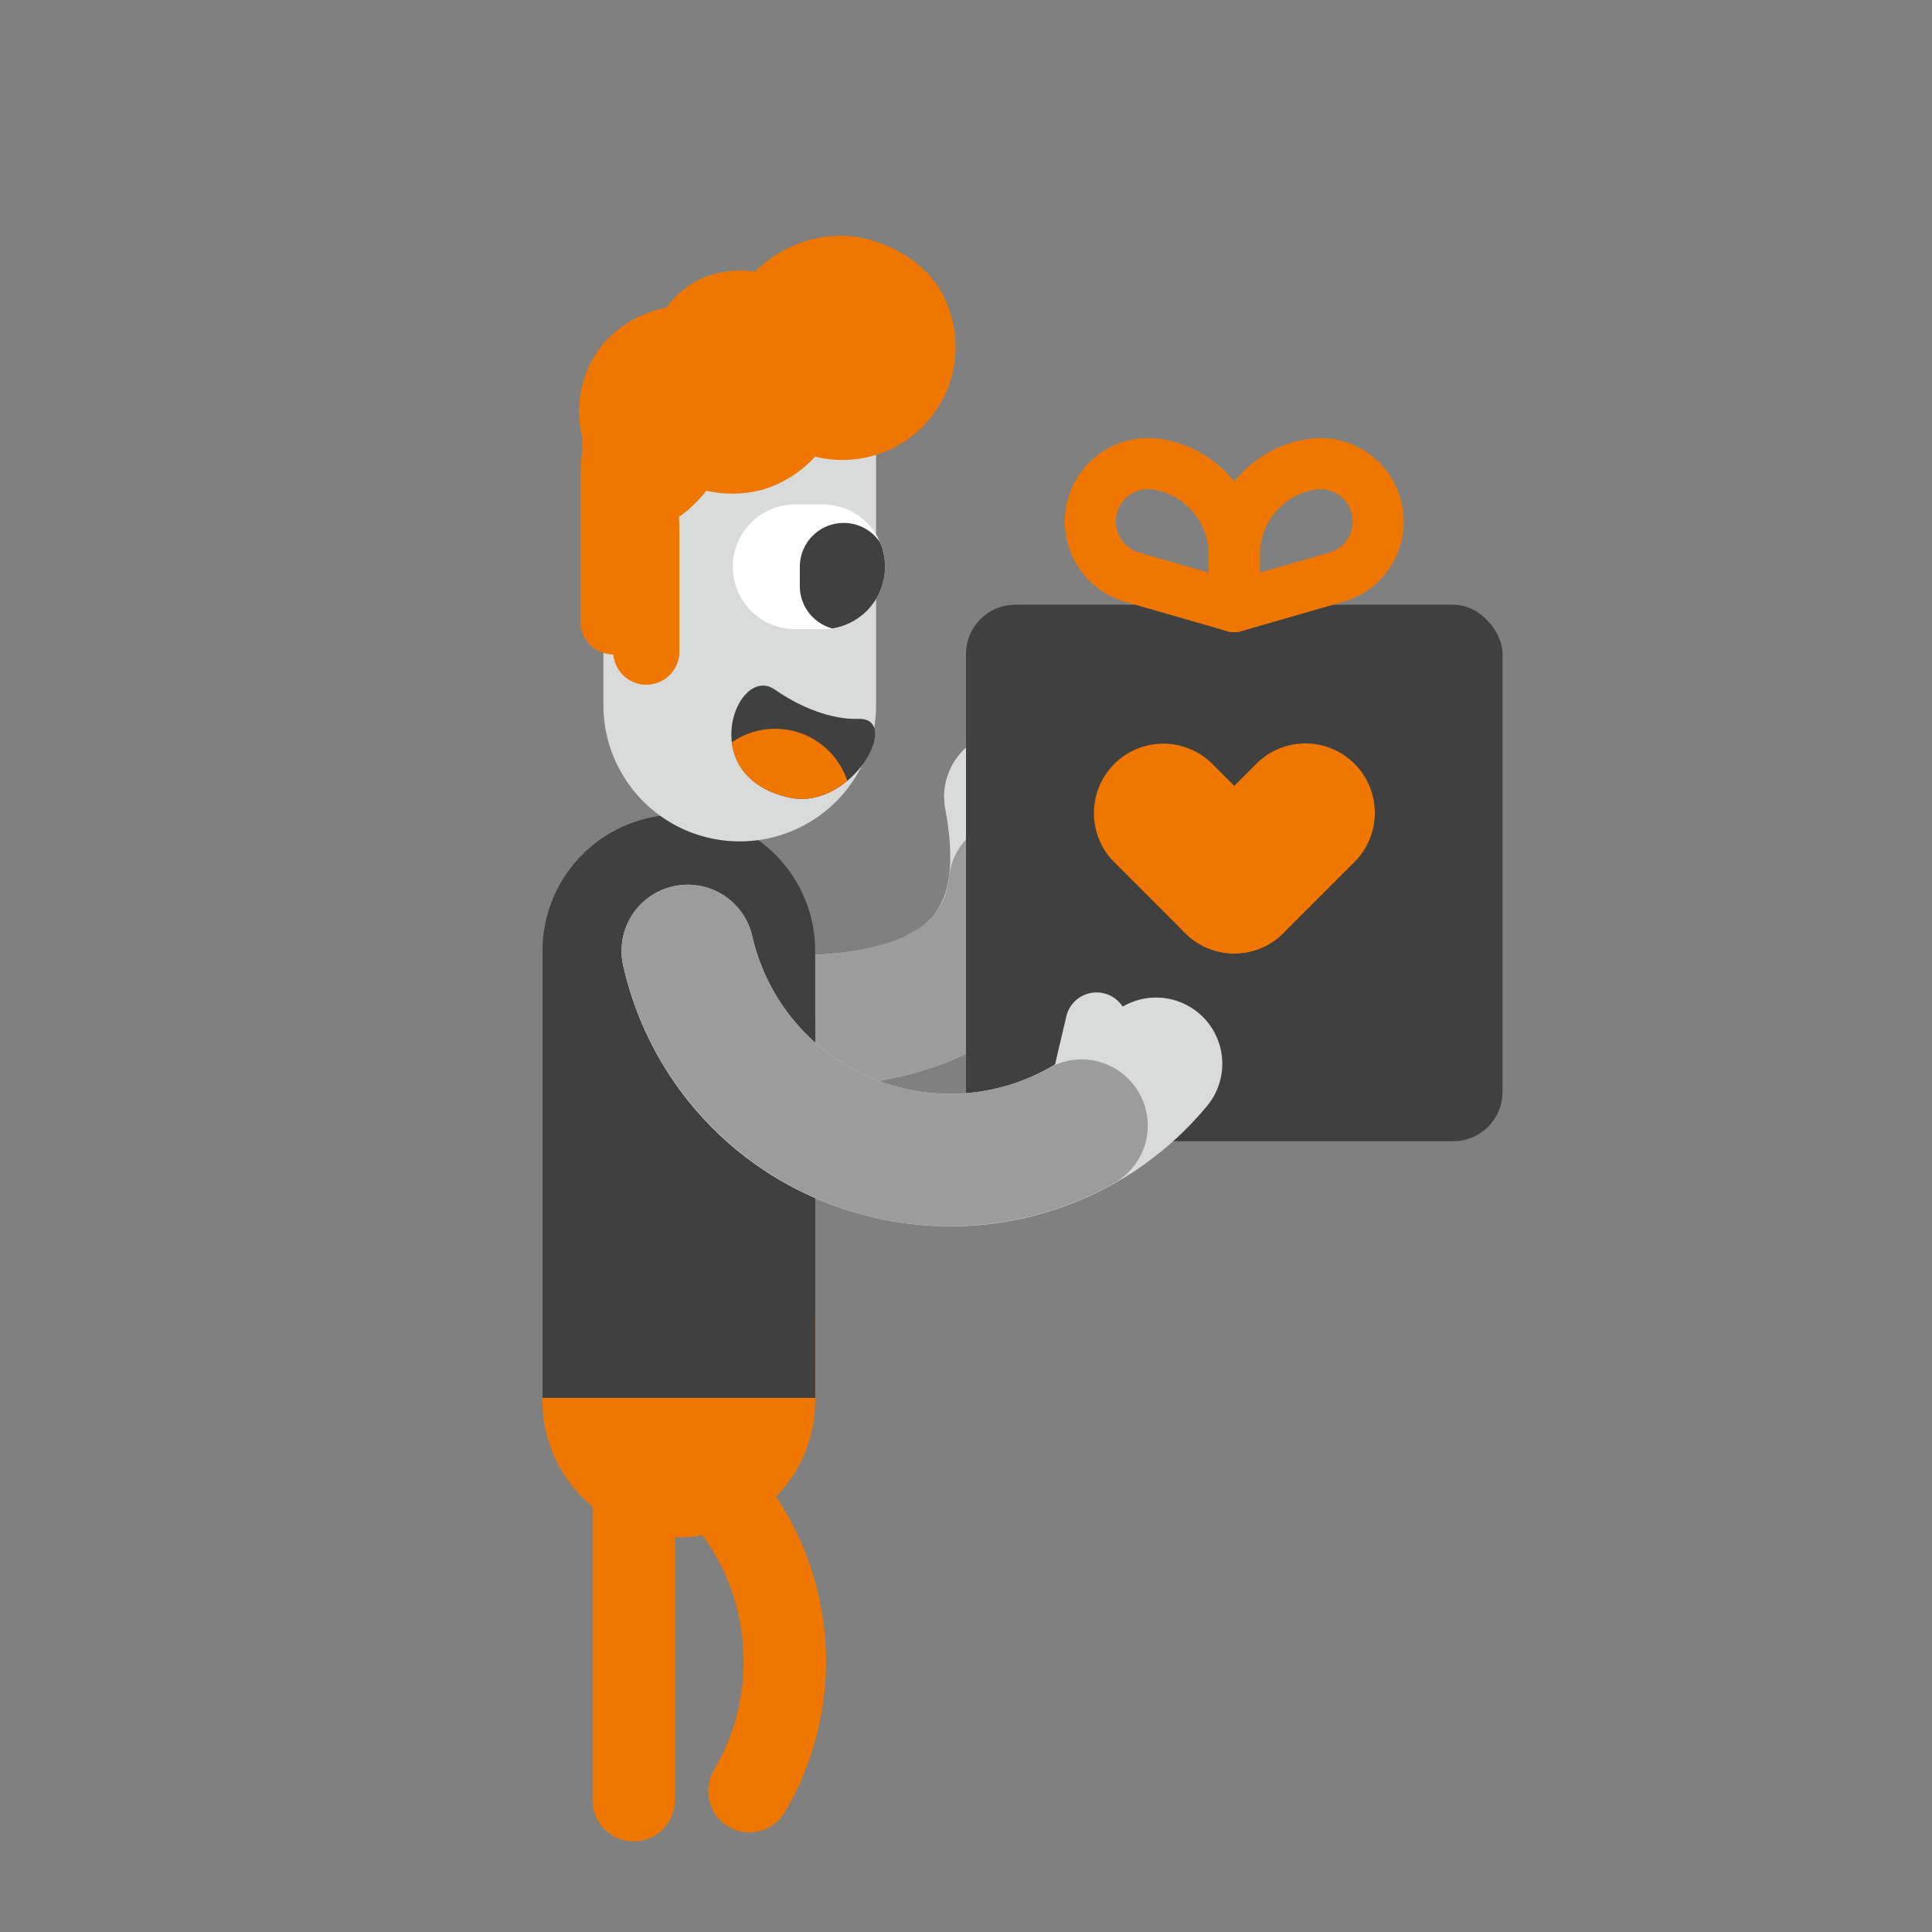 <svg id="Ebene_1" data-name="Ebene 1" xmlns="http://www.w3.org/2000/svg" xmlns:xlink="http://www.w3.org/1999/xlink" viewBox="0 0 485.932 485.932"><rect x="0" y="0" width="485.932" height="485.932" fill="#808080" stroke="none"/><defs><style>.cls-1{fill:#fff;}.cls-2{fill:#404040;}.cls-3{fill:#d9dada;}.cls-4{fill:#9c9c9c;}.cls-5{fill:#ef7700;}.cls-6{fill:#404041;}.cls-7{clip-path:url(#clip-path);}.cls-8{clip-path:url(#clip-path-2);}</style><clipPath id="clip-path"><path class="cls-1" d="M199.886,158.247h6.9a15.691,15.691,0,1,0,0-31.381h-6.9a15.691,15.691,0,0,0,0,31.381Z"/></clipPath><clipPath id="clip-path-2"><path class="cls-2" d="M194.856,173.426c-9.517-6.6-20.4,21.817,3.582,27.154,15.768,3.509,28.72-20.222,17.372-19.774C210.934,181,203.219,179.222,194.856,173.426Z"/></clipPath></defs><path class="cls-3" d="M197.491,273.659c-7.213,0-14.182-.417-20.5-.946a16.647,16.647,0,1,1,2.778-33.178c28.816,2.414,47.2-.542,54.6-8.785,4.707-5.235,5.84-14.41,3.368-27.267a16.646,16.646,0,0,1,32.693-6.285c4.544,23.635.741,42.411-11.3,55.809C244.105,269.723,219.643,273.659,197.491,273.659Z"/><path class="cls-4" d="M197.676,273.651c-6.361,0-13.229-.314-20.686-.938a16.647,16.647,0,1,1,2.778-33.178c55.855,4.674,58.023-12.134,58.948-19.314a16.646,16.646,0,0,1,33.019,4.253c-2.8,21.734-15.833,37.029-37.693,44.229C223.965,272.022,212.139,273.651,197.676,273.651Z"/><path class="cls-5" d="M159.391,463.131a10.361,10.361,0,0,1-10.361-10.36V372.78a10.361,10.361,0,0,1,20.722,0v79.991A10.362,10.362,0,0,1,159.391,463.131Z"/><path class="cls-6" d="M170.739,375.125a34.293,34.293,0,0,1-34.292-34.292V239.173a34.292,34.292,0,1,1,68.584,0v101.66A34.293,34.293,0,0,1,170.739,375.125Z"/><path class="cls-5" d="M170.739,386.66a34.293,34.293,0,0,1-34.292-34.292V332.635a34.292,34.292,0,0,1,68.584,0v19.733A34.293,34.293,0,0,1,170.739,386.66Z"/><rect class="cls-6" x="136.447" y="255.821" width="68.584" height="95.776"/><path class="cls-5" d="M188.481,460.872a10.364,10.364,0,0,1-8.916-15.627,53.884,53.884,0,0,0-15.933-71.809,10.362,10.362,0,1,1,11.723-17.089,74.613,74.613,0,0,1,22.061,99.426A10.361,10.361,0,0,1,188.481,460.872Z"/><path class="cls-3" d="M186.057,211.624a34.293,34.293,0,0,1-34.292-34.292V114.743a34.292,34.292,0,1,1,68.584,0v62.589A34.293,34.293,0,0,1,186.057,211.624Z"/><path class="cls-1" d="M199.886,158.247h6.9a15.691,15.691,0,1,0,0-31.381h-6.9a15.691,15.691,0,0,0,0,31.381Z"/><g class="cls-7"><path class="cls-6" d="M212.2,158.442a11.033,11.033,0,0,0,11.032-11.032v-4.853a11.032,11.032,0,0,0-22.064,0v4.853A11.033,11.033,0,0,0,212.2,158.442Z"/></g><path class="cls-5" d="M162.558,163.9v-30.3c0-2.653-.279-5.554-.279-8.207a25.323,25.323,0,0,0,11.927-12.026,21.349,21.349,0,0,0,15.465,1.753c5.128-1.389,9.7-5.656,12.481-10.182a20.17,20.17,0,0,0,27.33-27.462c-3.3-5.955-11.745-10.037-18.549-9.86S196.286,71.823,193.1,77.84a17.246,17.246,0,0,0-12.4-.54,14,14,0,0,0-7.886,7.867c-5.51.061-11.7,2.732-15.068,7.1a18.59,18.59,0,0,0-3.253,15.641c.9,3.594-.283,8.512-.2,12.217v36.167"/><path class="cls-5" d="M162.558,172.219a8.325,8.325,0,0,1-8.293-7.606,8.325,8.325,0,0,1-8.295-8.324V120.2a47.837,47.837,0,0,1,.3-5.338,23.026,23.026,0,0,0,.156-4.93,26.827,26.827,0,0,1,4.733-22.755,27.954,27.954,0,0,1,16.473-9.8,22.2,22.2,0,0,1,10.065-7.845,25.172,25.172,0,0,1,12.208-1.2,31.081,31.081,0,0,1,20.815-9.05c10.241-.23,21.438,5.818,26.049,14.151A28.452,28.452,0,0,1,205,114.847a28.9,28.9,0,0,1-13.15,8.3,29.624,29.624,0,0,1-14.182.283,33.734,33.734,0,0,1-6.888,6.591c.058,1.211.1,2.413.1,3.573v30.3A8.325,8.325,0,0,1,162.558,172.219ZM186.1,84.72a7.108,7.108,0,0,0-2.4.341,5.668,5.668,0,0,0-3.139,3.13,8.32,8.32,0,0,1-7.662,5.3c-3.218.036-6.9,1.693-8.566,3.856a10.345,10.345,0,0,0-1.775,8.53,27.3,27.3,0,0,1,.411,9.045,18.282,18.282,0,0,0,3.743-5.2,8.324,8.324,0,0,1,11.41-3.7,13.065,13.065,0,0,0,9.364,1.06c2.562-.692,5.6-3.309,7.571-6.507a8.324,8.324,0,0,1,11.084-2.942A11.848,11.848,0,0,0,222.2,81.5c-1.64-2.966-7.062-5.714-11.05-5.569-4.186.11-9.082,2.769-10.69,5.806A8.325,8.325,0,0,1,189.406,85.3,8.308,8.308,0,0,0,186.1,84.72Z"/><path class="cls-2" d="M194.856,173.426c-9.517-6.6-20.4,21.817,3.582,27.154,15.768,3.509,28.72-20.222,17.372-19.774C210.934,181,203.219,179.222,194.856,173.426Z"/><g class="cls-8"><circle class="cls-5" cx="194.97" cy="202.432" r="19.129"/></g><rect class="cls-2" x="242.966" y="152.092" width="134.949" height="134.949" rx="12.411"/><path class="cls-3" d="M239.164,308.453a85.256,85.256,0,0,1-19.982-2.385,83.8,83.8,0,0,1-62.437-63.191,16.647,16.647,0,1,1,32.46-7.408,50.994,50.994,0,0,0,88.814,21.394,16.646,16.646,0,0,1,25.524,21.376A83.74,83.74,0,0,1,239.164,308.453Z"/><path class="cls-3" d="M272.035,281.326a7.825,7.825,0,0,1-7.619-9.609l3.78-16.072a7.819,7.819,0,0,1,15.223,3.582l-3.78,16.068A7.823,7.823,0,0,1,272.035,281.326Z"/><path class="cls-5" d="M310.44,159a6.458,6.458,0,0,1-1.78-.251l-25.69-7.4a21,21,0,0,1,9.268-40.888h0a29.4,29.4,0,0,1,24.635,29.087v13.016A6.435,6.435,0,0,1,310.44,159ZM288.774,123.04a8.133,8.133,0,0,0-2.243,15.948l17.477,5.032v-4.471a16.573,16.573,0,0,0-13.888-16.4A8.157,8.157,0,0,0,288.774,123.04Z"/><path class="cls-5" d="M310.44,159a6.435,6.435,0,0,1-6.432-6.432V139.549a29.4,29.4,0,0,1,24.634-29.087h0a21,21,0,0,1,9.268,40.888l-25.689,7.4A6.454,6.454,0,0,1,310.44,159Zm20.32-35.846a16.573,16.573,0,0,0-13.887,16.4v4.471l17.477-5.032a8.133,8.133,0,0,0-3.59-15.837Z"/><path class="cls-5" d="M310.44,239.805a17.407,17.407,0,0,1-12.346-5.114l-17.983-17.983A17.46,17.46,0,0,1,304.8,192.016L322.786,210a17.46,17.46,0,0,1-12.346,29.805Z"/><path class="cls-5" d="M310.44,239.805A17.46,17.46,0,0,1,298.094,210l17.984-17.984a17.46,17.46,0,0,1,24.691,24.692l-17.983,17.983A17.407,17.407,0,0,1,310.44,239.805Z"/><path class="cls-4" d="M238.981,308.426a84.371,84.371,0,0,1-82.236-65.549,16.647,16.647,0,1,1,32.46-7.408,51,51,0,0,0,74.682,33.123,16.645,16.645,0,1,1,16.292,29.032A84.079,84.079,0,0,1,238.981,308.426Z"/></svg>